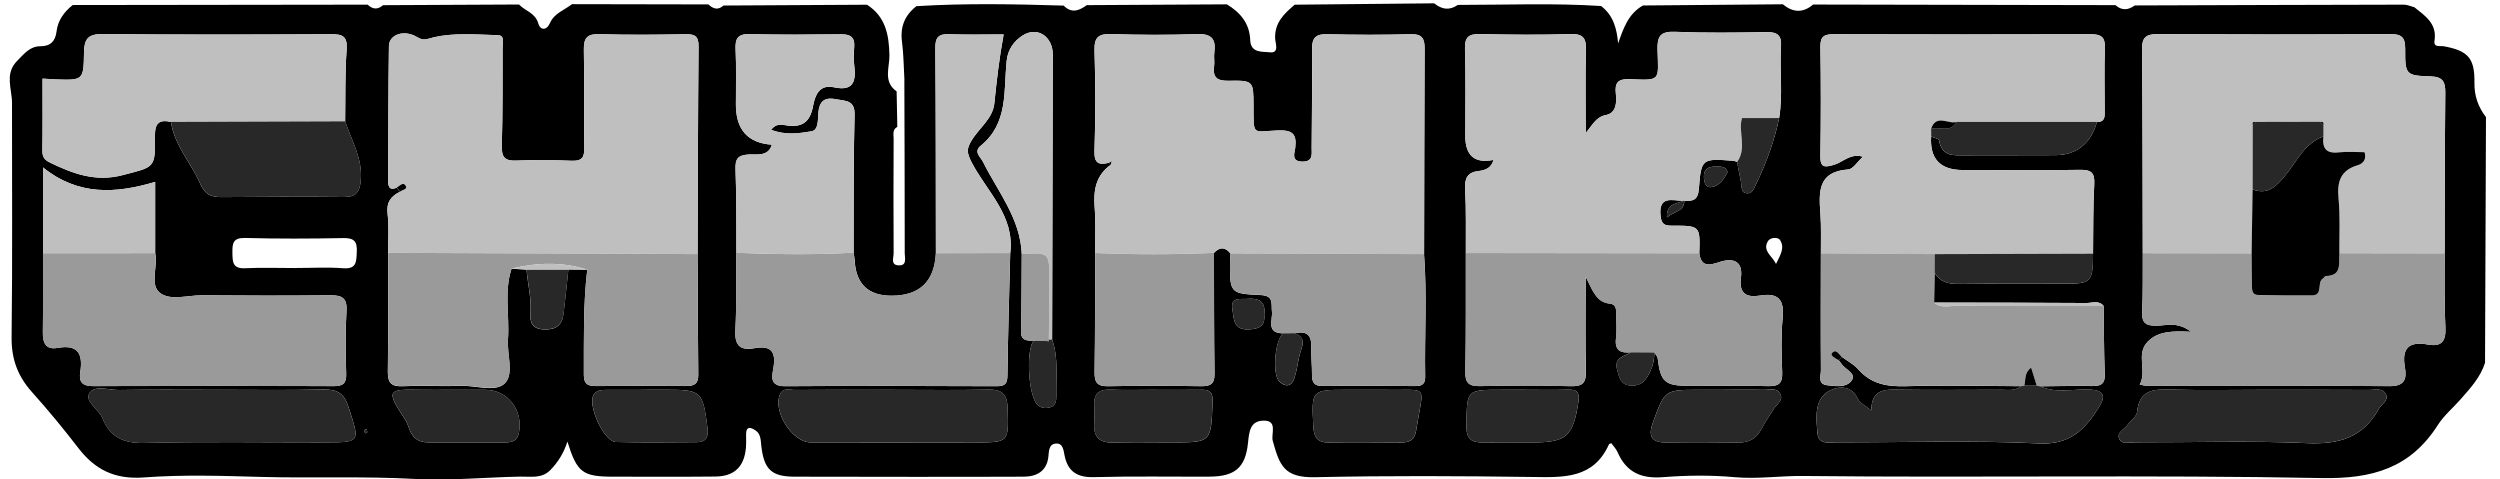 <svg width="146" height="28" viewBox="0 0 146 28" fill="none" xmlns="http://www.w3.org/2000/svg">
<g clip-path="url(#clip0_2859_5857)">
<path d="M52.818 4.663C52.774 3.923 52.774 3.178 52.677 2.446C52.56 1.569 52.836 0.893 53.519 0.36C56.385 0.185 59.252 0.239 62.118 0.327C62.576 0.802 63.022 0.623 63.467 0.3C66.194 0.285 68.921 0.269 71.648 0.254C72.438 0.729 72.979 1.372 73.012 2.336C73.039 3.123 73.746 3.003 74.144 3.054C74.734 3.129 74.482 2.528 74.469 2.254C74.427 1.326 74.995 0.795 75.613 0.274C78.327 0.247 81.044 0.221 83.758 0.194C84.195 0.552 84.651 0.628 85.135 0.287C87.924 0.287 90.715 0.172 93.504 0.351C94.212 0.893 94.426 1.662 94.497 2.541C94.806 1.655 95.096 0.8 95.949 0.32C98.672 0.296 101.394 0.274 104.117 0.25C104.703 0.736 105.293 0.771 105.885 0.265C111.771 0.276 117.659 0.289 123.544 0.3C123.916 0.634 124.294 0.59 124.674 0.318C129.909 0.3 135.143 0.281 140.379 0.272C140.587 0.272 140.794 0.371 141.002 0.426C141.634 0.93 142.33 1.379 142.176 2.371C142.109 2.8 142.498 2.661 142.713 2.701C144.127 2.961 144.529 3.386 144.507 4.822C144.494 5.6 144.726 6.246 145.181 6.842C145.164 11.625 145.144 16.406 145.126 21.188C144.854 22.044 144.258 22.682 143.685 23.334C143.247 23.832 142.721 24.269 142.37 24.82C140.761 27.343 138.538 27.976 135.565 27.918C125.48 27.724 115.391 27.907 105.304 27.797C103.969 27.781 102.645 27.989 101.302 27.867C99.914 27.741 98.499 27.757 97.109 27.867C95.838 27.967 94.972 27.576 94.463 26.4C94.379 26.207 94.218 26.048 94.094 25.876C94.024 25.916 93.975 25.927 93.962 25.953C93.058 27.962 91.314 27.883 89.502 27.856C85.269 27.797 81.037 27.774 76.805 27.869C74.999 27.909 74.729 27.193 74.329 25.745C74.217 25.337 74.641 24.55 73.786 24.565C73.003 24.581 72.95 25.211 72.882 25.874C72.731 27.328 72.104 27.83 70.627 27.836C68.382 27.845 66.134 27.803 63.889 27.865C62.912 27.892 62.361 27.54 62.172 26.605C62.105 26.283 62.083 25.863 61.65 25.905C61.241 25.944 61.261 26.364 61.223 26.689C61.124 27.54 60.51 27.836 59.789 27.838C55.333 27.858 50.878 27.843 46.424 27.838C45.065 27.838 44.619 27.43 44.46 26.04C44.422 25.708 44.435 25.35 44.133 25.144C43.878 24.972 43.569 24.837 43.571 25.374C43.571 25.631 43.584 25.891 43.562 26.146C43.467 27.248 42.893 27.819 41.783 27.83C39.794 27.852 37.807 27.836 35.818 27.838C34.023 27.838 33.699 27.598 33.137 25.788C32.925 26.459 32.591 26.983 32.149 27.443C31.641 27.971 30.989 27.821 30.379 27.834C28.33 27.874 26.253 28.082 24.239 27.971C21.236 27.803 18.241 27.936 15.246 27.852C12.965 27.788 10.671 27.712 8.401 27.883C6.711 28.009 5.55 27.434 4.569 26.157C3.707 25.036 2.805 23.942 1.862 22.89C1.033 21.964 0.662 20.963 0.677 19.694C0.735 15.133 0.695 10.571 0.701 6.009C0.701 5.183 0.251 4.31 1.009 3.547C1.404 3.149 1.749 2.698 2.359 2.701C2.962 2.703 3.236 2.387 3.301 1.845C3.382 1.178 3.745 0.696 4.246 0.294C9.988 0.287 15.728 0.278 21.47 0.272C21.759 0.546 22.058 0.579 22.367 0.303C25.015 0.289 27.663 0.276 30.31 0.263C30.666 0.643 31.259 0.742 31.435 1.368C31.55 1.781 31.924 1.792 32.116 1.35C32.372 0.765 32.96 0.594 33.405 0.243C36.061 0.247 38.715 0.254 41.372 0.258C41.646 0.519 41.933 0.612 42.249 0.323C45.045 0.307 47.839 0.292 50.635 0.276C51.713 0.972 51.916 2.024 51.943 3.216C51.959 3.925 51.554 4.769 52.363 5.337C52.376 6.027 52.389 6.716 52.403 7.406V7.41C52.102 7.567 52.188 7.852 52.188 8.093C52.179 10.33 52.173 12.567 52.188 14.803C52.188 15.046 52.005 15.457 52.447 15.495C52.995 15.541 52.836 15.068 52.836 14.786C52.836 11.413 52.825 8.04 52.814 4.668L52.818 4.663ZM33.197 15.74C33.564 15.745 33.928 15.747 34.295 15.751C34.054 17.796 34.103 19.851 34.096 21.904C34.096 22.479 34.386 22.552 34.857 22.547C36.583 22.53 38.311 22.528 40.037 22.545C40.521 22.55 40.786 22.439 40.78 21.884C40.751 19.537 40.751 17.19 40.74 14.843C40.753 10.799 40.758 6.754 40.795 2.709C40.802 2.093 40.559 1.989 40.015 2C38.36 2.031 36.7 2.051 35.044 1.996C34.311 1.971 34.081 2.192 34.096 2.917C34.136 4.829 34.087 6.743 34.121 8.655C34.132 9.238 33.946 9.415 33.371 9.391C32.306 9.346 31.234 9.329 30.169 9.38C29.488 9.411 29.285 9.203 29.305 8.513C29.362 6.601 29.345 4.688 29.351 2.776C29.351 2.504 29.495 2.069 29.079 2.057C27.833 2.022 26.549 1.907 25.358 2.175C24.957 2.265 24.765 2.416 24.365 2.172C23.607 1.71 22.723 2.007 22.712 2.696C22.674 5.306 22.677 7.919 22.668 10.531C22.668 10.851 22.703 11.15 23.159 10.969C23.229 11.044 23.3 11.121 23.368 11.196C22.834 11.457 22.553 11.811 22.632 12.478C22.721 13.234 22.661 14.008 22.663 14.772C22.663 17.084 22.681 19.394 22.648 21.705C22.637 22.393 22.882 22.587 23.545 22.558C24.681 22.508 25.822 22.572 26.96 22.536C27.828 22.51 28.96 22.932 29.497 22.371C30.023 21.818 29.601 20.695 29.665 19.825C29.765 18.45 29.426 17.053 29.873 15.696C30.165 15.714 30.456 15.732 30.75 15.749C30.812 16.58 31.046 17.393 30.973 18.24C30.925 18.812 31.066 19.221 31.787 19.243C32.465 19.265 32.828 18.994 32.907 18.346C33.016 17.482 33.1 16.613 33.192 15.749L33.197 15.74ZM60.353 19.911C59.906 20.53 60.063 23.113 60.578 23.628C60.781 23.832 61.033 23.86 61.292 23.796C61.659 23.708 61.696 23.398 61.69 23.1C61.665 22.004 61.822 20.894 61.444 19.827C61.458 14.284 61.473 8.739 61.484 3.196C61.484 2.128 60.576 1.512 59.703 2.084C59.25 2.38 58.858 2.849 58.786 3.571C58.609 5.298 58.892 7.2 57.278 8.507C56.834 8.867 57.263 9.163 57.407 9.453C58.277 11.198 59.588 12.759 59.67 14.836C59.659 16.339 59.661 17.844 59.628 19.347C59.614 19.917 59.99 19.88 60.355 19.909L60.353 19.911ZM75.624 19.46C76.27 19.319 76.599 19.533 76.577 20.236C76.562 20.784 76.626 21.336 76.621 21.887C76.617 22.329 76.745 22.55 77.247 22.543C79.046 22.521 80.845 22.53 82.646 22.547C83.064 22.552 83.24 22.419 83.232 21.986C83.19 19.606 83.347 17.223 83.165 14.843C83.174 10.836 83.179 6.831 83.196 2.824C83.198 2.241 83.037 1.978 82.379 1.998C80.761 2.044 79.139 2.042 77.519 1.998C76.84 1.978 76.615 2.208 76.621 2.871C76.639 4.783 76.61 6.697 76.599 8.608C76.597 9.004 76.703 9.45 76.047 9.439C75.379 9.428 75.607 8.922 75.64 8.646C75.739 7.83 75.487 7.585 74.632 7.618C73.098 7.678 73.213 7.981 73.204 6.151C73.195 4.736 73.202 4.692 71.75 4.718C71.052 4.732 70.815 4.511 70.904 3.845C70.937 3.594 70.879 3.328 70.915 3.074C71.023 2.276 70.749 1.958 69.891 1.991C68.236 2.053 66.579 2.044 64.923 1.991C64.176 1.967 63.895 2.146 63.917 2.95C63.975 4.897 63.982 6.851 63.915 8.798C63.889 9.567 64.178 9.649 64.779 9.503C64.81 9.541 64.844 9.579 64.877 9.616C64.015 10.224 63.849 11.079 63.924 12.072C63.993 12.969 63.951 13.875 63.957 14.779C63.948 17.095 63.957 19.413 63.922 21.73C63.913 22.337 64.079 22.57 64.722 22.556C66.525 22.519 68.331 22.528 70.135 22.554C70.678 22.563 70.937 22.437 70.928 21.829C70.895 19.475 70.901 17.124 70.895 14.77C71.231 14.412 71.551 14.419 71.858 14.808C71.85 14.954 71.834 15.099 71.834 15.245C71.819 17.108 71.816 17.153 73.622 17.234C74.411 17.27 74.23 17.747 74.281 18.194C74.338 18.691 73.916 19.456 74.935 19.471C74.453 19.851 74.281 21.889 74.723 22.293C75.056 22.598 75.417 22.59 75.58 22.121C75.733 21.677 75.786 21.199 75.894 20.74C76.005 20.271 76.363 19.754 75.624 19.467V19.46ZM107.563 20.843C107.883 21.08 108.259 21.27 108.515 21.564C109.285 22.446 110.233 22.592 111.349 22.556C113.572 22.488 115.798 22.547 118.023 22.556C117.674 22.848 117.254 22.762 116.859 22.762C114.909 22.768 112.96 22.782 111.011 22.757C110.155 22.746 109.307 22.658 109.278 23.969C108.933 23.683 108.608 23.542 108.502 23.303C108.08 22.355 107.136 22.618 106.732 22.883C105.945 23.396 106.067 24.424 106.137 25.286C106.195 25.995 106.818 25.832 107.262 25.832C111.199 25.843 115.141 25.703 119.067 25.898C120.89 25.989 121.739 25.098 122.552 23.825C123.001 23.122 122.899 22.779 121.977 22.749C121.036 22.718 120.068 22.981 119.153 22.563C120.145 22.554 121.137 22.528 122.128 22.545C122.647 22.556 122.945 22.468 122.919 21.838C122.864 20.519 122.875 19.197 122.857 17.878C122.576 17.517 122.178 17.698 121.845 17.696C118.881 17.674 115.915 17.676 112.951 17.67C112.96 17.088 112.967 16.507 112.975 15.926C113.292 16.461 113.771 16.589 114.37 16.582C116.419 16.556 118.468 16.571 120.516 16.569C122.152 16.567 122.212 16.503 122.234 14.816C122.251 13.464 122.231 12.109 122.304 10.759C122.342 10.06 122.108 9.908 121.447 9.919C119.175 9.959 116.901 9.93 114.629 9.93C113.31 9.93 112.693 9.277 112.777 7.972C112.938 8.042 113.225 8.096 113.241 8.191C113.398 9.167 114.114 9.075 114.812 9.07C116.563 9.059 118.315 9.075 120.066 9.061C121.277 9.052 122.128 8.354 122.459 7.125C122.959 7.125 122.914 6.776 122.914 6.44C122.91 5.229 122.883 4.016 122.925 2.804C122.948 2.166 122.709 1.996 122.097 1.998C117.097 2.015 112.098 2.013 107.099 1.998C106.568 1.998 106.299 2.093 106.31 2.718C106.343 4.849 106.343 6.979 106.308 9.108C106.294 9.822 106.586 9.773 107.103 9.625C107.634 9.472 108.051 8.935 108.796 9.15C108.473 9.441 108.219 9.875 107.936 9.895C106.151 10.018 106.217 11.207 106.31 12.485C106.365 13.252 106.332 14.025 106.338 14.797C106.336 17.071 106.323 19.343 106.341 21.617C106.343 21.931 106.129 22.424 106.697 22.499C107.2 22.565 107.839 22.649 108.138 22.223C108.42 21.82 107.804 21.597 107.578 21.299C107.512 21.21 107.446 21.126 107.379 21.038C107.439 20.974 107.501 20.908 107.561 20.843H107.563ZM20.157 7.085C20.179 5.693 20.144 4.296 20.243 2.908C20.299 2.126 20.022 1.993 19.326 1.998C14.877 2.022 10.428 2.031 5.981 1.991C5.133 1.982 4.916 2.287 4.905 3.067C4.883 4.692 4.85 4.694 3.245 4.637C3.011 4.628 2.777 4.61 2.483 4.592C2.483 6.025 2.494 7.419 2.474 8.812C2.47 9.161 2.604 9.344 2.901 9.488C4.255 10.144 5.577 10.648 7.175 10.226C9.009 9.742 9.076 9.848 9.049 7.958C9.038 7.2 9.281 6.966 9.984 7.121C10.187 8.513 11.18 9.532 11.71 10.77C11.947 11.318 12.322 11.517 12.91 11.51C15.295 11.488 17.68 11.486 20.062 11.506C20.758 11.512 21.001 11.254 21.068 10.551C21.189 9.262 20.533 8.219 20.155 7.085H20.157ZM9.062 14.781V10.622C6.757 11.311 4.569 11.437 2.512 9.78V14.786C2.512 16.328 2.523 17.871 2.503 19.413C2.494 20.041 2.679 20.441 3.38 20.315C4.585 20.099 4.848 20.704 4.688 21.73C4.593 22.331 4.826 22.554 5.466 22.55C10.136 22.525 14.804 22.525 19.474 22.55C20.051 22.552 20.237 22.388 20.219 21.809C20.181 20.598 20.162 19.383 20.237 18.174C20.285 17.4 19.978 17.239 19.293 17.245C16.793 17.27 14.294 17.267 11.792 17.245C10.954 17.239 9.929 17.584 9.325 17.091C8.735 16.609 9.235 15.561 9.065 14.779L9.062 14.781ZM42.999 14.766C42.988 16.271 43.027 17.778 42.946 19.281C42.897 20.18 43.224 20.485 44.066 20.335C44.968 20.172 45.326 20.479 45.178 21.436C45.107 21.891 44.871 22.563 45.852 22.556C49.969 22.525 54.085 22.541 58.202 22.556C58.664 22.556 58.83 22.437 58.836 21.94C58.865 19.555 58.94 17.17 59 14.786C59.276 12.595 57.621 11.176 56.743 9.479C56.445 8.902 56.467 8.688 56.712 8.257C57.146 7.499 57.977 6.953 58.072 6.033C58.209 4.705 58.359 3.381 58.615 2.011C57.502 2.011 56.474 2.04 55.45 2C54.84 1.976 54.62 2.157 54.624 2.798C54.657 6.796 54.65 10.794 54.657 14.792C54.573 16.442 53.713 17.269 52.078 17.272C50.703 17.275 49.982 16.582 49.914 15.192C49.907 15.049 49.874 14.905 49.852 14.759C49.863 12.074 49.837 9.388 49.91 6.705C49.932 5.835 49.375 5.907 48.869 5.804C48.29 5.684 47.888 5.793 47.803 6.509C47.755 6.918 47.832 7.596 47.399 7.669C46.67 7.793 45.87 7.91 45.034 7.581C45.333 7.198 45.651 7.276 45.903 7.32C46.827 7.474 47.313 7.141 47.485 6.195C47.596 5.587 47.843 4.913 48.701 5.099C49.824 5.342 50.003 4.774 49.894 3.857C49.85 3.494 49.857 3.121 49.888 2.754C49.936 2.159 49.656 1.998 49.103 2.004C47.335 2.024 45.567 2.04 43.801 1.993C43.087 1.976 42.928 2.245 42.961 2.9C43.012 3.965 42.981 5.032 42.979 6.1C42.976 7.573 43.676 8.357 45.078 8.451C44.88 9.152 44.205 9.004 43.792 9.022C43.103 9.052 42.93 9.245 42.957 9.917C43.019 11.532 42.996 13.152 43.008 14.77L42.999 14.766ZM96.614 20.585C96.683 20.702 96.797 20.812 96.811 20.934C96.976 22.302 97.228 22.532 98.638 22.536C100.179 22.541 101.719 22.51 103.258 22.55C103.872 22.565 104.104 22.393 104.082 21.759C104.044 20.698 104.007 19.628 104.108 18.574C104.21 17.508 103.865 17.084 102.793 17.261C101.996 17.391 101.547 17.159 101.673 16.215C101.797 15.283 101.257 15.035 100.451 15.294C99.876 15.479 99.363 15.645 99.24 14.797C99.293 13.192 99.293 13.174 97.659 13.179C97.224 13.179 97.032 13.11 96.979 12.615C96.848 11.413 97.644 11.707 98.296 11.731C97.931 11.921 97.323 11.842 97.348 12.697C97.783 12.332 98.349 12.361 98.367 11.727C98.873 11.747 99.167 11.698 99.218 11.004C99.348 9.245 99.412 9.249 101.244 9.391C101.313 9.395 101.379 9.437 101.448 9.461C101.523 9.853 101.593 10.244 101.675 10.633C101.73 10.896 101.642 11.285 102.062 11.289C102.349 11.294 102.438 10.995 102.55 10.765C103.149 9.525 103.622 8.244 103.903 6.893C104.131 5.507 103.927 4.111 104.013 2.723C104.058 2.018 103.766 1.861 103.116 1.874C101.35 1.909 99.582 1.927 97.819 1.856C96.952 1.821 96.775 2.133 96.8 2.93C96.859 4.736 96.992 4.696 95.204 4.623C94.508 4.595 94.291 4.798 94.366 5.474C94.424 5.98 94.391 6.601 93.789 6.716C93.21 6.827 93.016 7.28 92.607 7.771C92.607 6.04 92.581 4.497 92.62 2.957C92.638 2.285 92.512 1.962 91.73 1.989C89.966 2.046 88.198 2.029 86.432 1.989C85.764 1.976 85.532 2.17 85.555 2.864C85.605 4.555 85.574 6.246 85.574 7.939C85.574 9.092 86.123 9.559 87.221 9.338C87.099 9.797 86.761 9.941 86.344 9.987C85.72 10.058 85.53 10.39 85.563 11.026C85.632 12.273 85.599 13.524 85.605 14.774C85.601 17.084 85.621 19.394 85.577 21.701C85.563 22.402 85.813 22.561 86.463 22.547C88.222 22.51 89.986 22.506 91.745 22.552C92.426 22.57 92.633 22.357 92.618 21.686C92.578 19.944 92.605 18.202 92.605 16.154C93.029 17.009 93.241 17.659 94.03 17.734C94.36 17.765 94.393 18.039 94.391 18.315C94.384 18.793 94.437 19.274 94.377 19.743C94.284 20.477 94.649 20.638 95.266 20.572C94.857 20.808 94.234 20.87 94.444 21.604C94.563 22.019 94.62 22.459 95.202 22.512C95.882 22.574 96.161 22.154 96.402 21.63C96.556 21.292 96.61 20.943 96.618 20.578L96.614 20.585ZM125.138 14.786C125.131 15.924 125.153 17.062 125.102 18.198C125.074 18.821 125.27 19.022 125.902 19.022C126.495 19.022 127.153 18.755 127.96 19.376C126.871 19.323 126.026 19.332 125.416 19.966C124.724 20.687 125.399 21.663 124.959 22.459C125.131 22.492 125.239 22.528 125.346 22.528C130.086 22.532 134.825 22.512 139.565 22.55C140.456 22.556 140.562 22.097 140.447 21.453C140.246 20.326 140.69 19.92 141.784 20.119C142.62 20.271 142.854 19.904 142.812 19.091C142.739 17.663 142.777 16.229 142.768 14.797C142.777 11.671 142.775 8.546 142.805 5.419C142.812 4.794 142.675 4.486 141.966 4.462C140.494 4.413 140.456 4.376 140.463 2.851C140.465 2.166 140.248 1.987 139.579 1.991C135.05 2.018 130.524 2.015 125.995 1.993C125.332 1.991 125.087 2.181 125.094 2.869C125.129 6.84 125.127 10.812 125.136 14.783L125.138 14.786ZM12.574 22.764C10.702 22.764 8.83 22.744 6.958 22.775C6.357 22.786 5.515 22.461 5.217 22.976C4.938 23.456 5.774 23.896 5.99 24.437C6.423 25.507 7.201 25.898 8.408 25.867C11.893 25.783 15.383 25.838 18.871 25.836C21.083 25.836 21.026 25.852 20.354 23.772C20.082 22.928 19.662 22.729 18.853 22.746C16.762 22.795 14.669 22.762 12.576 22.762L12.574 22.764ZM132.281 22.764C130.442 22.764 128.601 22.804 126.762 22.749C125.748 22.718 124.934 22.779 124.806 24.057C124.778 24.333 124.426 24.574 124.229 24.839C124.044 25.091 123.597 25.259 123.765 25.628C123.927 25.984 124.358 25.832 124.669 25.832C128.018 25.841 131.373 25.726 134.712 25.88C136.588 25.966 138.003 25.56 138.929 23.867C139.079 23.591 139.508 23.401 139.344 23.038C139.157 22.623 138.699 22.775 138.352 22.773C136.328 22.76 134.305 22.766 132.281 22.764ZM52.146 22.764C50.237 22.764 48.33 22.757 46.42 22.773C46.119 22.775 45.733 22.616 45.551 23.032C45.118 24.026 46.267 25.834 47.344 25.836C50.537 25.843 53.729 25.838 56.922 25.838C58.949 25.838 58.898 25.838 58.845 23.849C58.821 22.945 58.465 22.733 57.65 22.753C55.815 22.795 53.981 22.766 52.144 22.766L52.146 22.764ZM67.403 22.764C66.556 22.764 65.71 22.791 64.866 22.755C64.145 22.724 63.851 23.029 63.904 23.732C63.928 24.061 63.926 24.395 63.904 24.724C63.853 25.518 64.203 25.867 65.009 25.845C66.15 25.814 67.29 25.838 68.43 25.838C70.749 25.838 70.725 25.838 70.817 23.48C70.84 22.919 70.674 22.753 70.163 22.762C69.244 22.775 68.324 22.766 67.405 22.766L67.403 22.764ZM26.268 22.764C25.718 22.764 25.168 22.773 24.617 22.764C22.674 22.727 22.482 22.742 23.645 24.479C23.764 24.66 23.839 24.875 23.914 25.08C24.102 25.591 24.462 25.836 25.004 25.836C26.509 25.834 28.014 25.836 29.519 25.836C29.919 25.836 30.213 25.741 30.306 25.264C30.562 23.964 29.652 22.771 28.359 22.766C27.66 22.764 26.964 22.766 26.266 22.766L26.268 22.764ZM100.674 22.764C100.197 22.764 99.721 22.764 99.244 22.764C97.217 22.764 97.226 22.766 96.528 24.674C96.236 25.469 96.439 25.858 97.335 25.843C98.727 25.821 100.121 25.825 101.514 25.843C102.13 25.852 102.561 25.628 102.851 25.078C103.072 24.658 103.35 24.269 103.6 23.865C103.766 23.597 104.155 23.381 103.976 23.018C103.775 22.607 103.326 22.777 102.981 22.766C102.212 22.744 101.441 22.76 100.672 22.762L100.674 22.764ZM89.046 22.762C88.607 22.762 88.165 22.762 87.725 22.762C85.614 22.762 85.678 22.762 85.638 24.824C85.623 25.67 85.939 25.849 86.644 25.841C87.599 25.827 88.554 25.838 89.511 25.838C91.48 25.838 91.871 25.476 92.176 23.489C92.258 22.961 92.143 22.738 91.582 22.755C90.737 22.782 89.891 22.762 89.046 22.762ZM37.794 22.762V22.766C37.023 22.766 36.251 22.762 35.48 22.768C35.188 22.771 34.879 22.76 34.68 23.036C34.275 23.604 35.257 25.792 35.968 25.812C37.546 25.856 39.127 25.832 40.705 25.823C41.237 25.821 41.385 25.507 41.321 25.014C41.029 22.788 40.996 22.755 38.673 22.76C38.38 22.76 38.086 22.76 37.792 22.76L37.794 22.762ZM79.835 22.764C79.468 22.764 79.099 22.764 78.732 22.764C76.566 22.764 76.586 22.764 76.699 24.919C76.732 25.564 76.957 25.852 77.618 25.843C79.015 25.823 80.412 25.834 81.808 25.843C82.31 25.845 82.617 25.708 82.706 25.127C83.139 22.346 83.528 22.815 80.827 22.766C80.496 22.76 80.166 22.766 79.835 22.766V22.764ZM17.279 15.654C17.279 15.654 17.279 15.652 17.279 15.65C18.199 15.65 19.123 15.597 20.036 15.665C20.831 15.727 20.807 15.285 20.836 14.726C20.869 14.118 20.699 13.89 20.053 13.904C18.142 13.941 16.227 13.948 14.318 13.897C13.606 13.877 13.564 14.213 13.573 14.757C13.582 15.278 13.571 15.698 14.303 15.665C15.293 15.619 16.287 15.654 17.279 15.654ZM73.832 18.353C73.929 17.59 73.49 17.396 72.84 17.453C72.44 17.488 71.843 17.323 71.971 18.059C72.064 18.594 72.004 19.276 72.91 19.239C73.531 19.215 73.905 19.051 73.832 18.353ZM100.891 10.036C100.769 9.674 100.455 9.738 100.188 9.731C99.768 9.722 99.483 9.877 99.507 10.354C99.522 10.662 99.613 10.997 99.982 10.92C100.422 10.829 100.687 10.463 100.891 10.036ZM103.72 15.413C103.941 14.94 104.272 14.472 103.938 13.996C103.843 13.86 103.397 13.837 103.247 14.087C102.904 14.649 103.512 14.958 103.72 15.415V15.413ZM21.45 25.244C21.439 25.182 21.428 25.118 21.417 25.056C21.373 25.078 21.3 25.096 21.293 25.125C21.282 25.184 21.306 25.25 21.317 25.312C21.362 25.29 21.404 25.268 21.45 25.244Z" fill="black"/>
<path d="M63.959 14.776C63.953 13.875 63.992 12.969 63.926 12.069C63.851 11.077 64.019 10.221 64.879 9.614C64.888 9.549 64.899 9.485 64.91 9.421C64.868 9.448 64.826 9.474 64.784 9.501C64.183 9.649 63.893 9.565 63.92 8.796C63.986 6.849 63.979 4.897 63.922 2.948C63.898 2.143 64.18 1.964 64.927 1.989C66.583 2.042 68.243 2.051 69.896 1.989C70.753 1.956 71.029 2.274 70.919 3.072C70.884 3.324 70.941 3.589 70.908 3.843C70.817 4.508 71.056 4.729 71.754 4.716C73.207 4.687 73.2 4.731 73.209 6.148C73.22 7.976 73.103 7.675 74.636 7.616C75.492 7.582 75.744 7.828 75.644 8.643C75.611 8.92 75.383 9.428 76.051 9.437C76.705 9.446 76.601 9.001 76.603 8.606C76.615 6.694 76.645 4.78 76.626 2.868C76.619 2.203 76.844 1.975 77.523 1.995C79.141 2.039 80.763 2.042 82.383 1.995C83.041 1.975 83.203 2.238 83.201 2.822C83.181 6.829 83.178 10.834 83.17 14.841C79.401 14.827 75.635 14.816 71.867 14.803C71.56 14.414 71.237 14.409 70.903 14.765C68.592 14.871 66.278 14.871 63.966 14.774L63.959 14.776Z" fill="#BFBFBF"/>
<path d="M22.668 14.765C22.663 14 22.725 13.226 22.637 12.471C22.559 11.803 22.838 11.45 23.373 11.189C23.49 11.069 23.861 11.072 23.665 10.811C23.523 10.621 23.324 10.875 23.161 10.963C22.705 11.145 22.67 10.848 22.67 10.526C22.679 7.913 22.677 5.303 22.714 2.691C22.723 2.001 23.607 1.707 24.367 2.167C24.767 2.41 24.957 2.26 25.36 2.169C26.551 1.902 27.835 2.017 29.081 2.052C29.497 2.063 29.353 2.499 29.353 2.77C29.349 4.682 29.364 6.596 29.307 8.508C29.287 9.195 29.493 9.405 30.171 9.374C31.236 9.326 32.306 9.341 33.373 9.385C33.946 9.41 34.132 9.233 34.123 8.649C34.09 6.738 34.138 4.824 34.098 2.912C34.083 2.185 34.313 1.964 35.047 1.99C36.702 2.046 38.36 2.026 40.017 1.995C40.561 1.984 40.804 2.088 40.797 2.704C40.76 6.749 40.758 10.793 40.742 14.838C40.044 14.835 39.345 14.833 38.649 14.829C33.323 14.807 27.996 14.785 22.67 14.765H22.668Z" fill="#BFBFBF"/>
<path d="M85.603 14.778C85.594 13.53 85.629 12.276 85.561 11.03C85.525 10.393 85.718 10.062 86.341 9.991C86.759 9.945 87.097 9.801 87.218 9.341C86.118 9.562 85.569 9.096 85.572 7.942C85.572 6.252 85.603 4.559 85.552 2.868C85.532 2.174 85.764 1.977 86.429 1.993C88.195 2.03 89.963 2.048 91.727 1.993C92.512 1.968 92.635 2.289 92.618 2.961C92.578 4.501 92.604 6.046 92.604 7.774C93.013 7.282 93.208 6.831 93.787 6.72C94.388 6.605 94.419 5.984 94.364 5.478C94.288 4.802 94.505 4.598 95.201 4.627C96.989 4.7 96.855 4.74 96.797 2.934C96.77 2.134 96.95 1.825 97.816 1.86C99.58 1.931 101.348 1.911 103.114 1.878C103.763 1.865 104.055 2.021 104.011 2.726C103.925 4.114 104.128 5.511 103.9 6.897C103.186 6.897 102.47 6.897 101.734 6.897C101.485 7.682 102.046 8.641 101.445 9.465C101.376 9.441 101.31 9.399 101.242 9.394C99.409 9.253 99.345 9.249 99.215 11.008C99.164 11.702 98.87 11.75 98.364 11.73L98.293 11.735C97.644 11.708 96.848 11.415 96.976 12.619C97.029 13.114 97.224 13.183 97.657 13.183C99.288 13.18 99.288 13.196 99.237 14.8C94.693 14.794 90.147 14.789 85.603 14.783V14.778Z" fill="#BFBFBF"/>
<path d="M125.137 14.784C125.126 10.813 125.128 6.841 125.095 2.87C125.089 2.182 125.334 1.99 125.997 1.994C130.526 2.017 135.052 2.019 139.58 1.992C140.25 1.988 140.467 2.167 140.465 2.852C140.458 4.377 140.495 4.415 141.967 4.463C142.677 4.487 142.814 4.795 142.807 5.42C142.776 8.545 142.779 11.67 142.77 14.798C140.721 14.796 138.672 14.793 136.623 14.789C136.614 13.724 136.676 12.652 136.575 11.595C136.48 10.61 136.683 9.938 137.717 9.639C137.936 9.577 138.243 9.359 138.089 8.888C137.598 8.888 137.085 8.841 136.586 8.899C135.832 8.985 135.613 8.636 135.693 7.966C135.693 7.743 135.693 7.518 135.693 7.294C135.719 7.137 135.635 7.1 135.501 7.115C134.243 7.115 132.983 7.12 131.726 7.122C131.598 7.102 131.525 7.142 131.562 7.288C131.562 8.545 131.558 9.803 131.556 11.06C131.536 12.305 131.518 13.551 131.498 14.796C129.379 14.793 127.259 14.789 125.142 14.787L125.137 14.784Z" fill="#BFBFBF"/>
<path d="M112.779 7.972C112.695 9.277 113.312 9.93 114.631 9.93C116.903 9.93 119.177 9.956 121.449 9.919C122.11 9.908 122.344 10.06 122.307 10.759C122.231 12.109 122.254 13.464 122.236 14.816C119.151 14.825 116.067 14.834 112.982 14.843C110.768 14.828 108.553 14.812 106.341 14.799C106.334 14.027 106.369 13.254 106.312 12.487C106.219 11.21 106.153 10.021 107.939 9.897C108.222 9.877 108.473 9.446 108.798 9.152C108.054 8.938 107.636 9.477 107.105 9.627C106.588 9.775 106.297 9.824 106.31 9.11C106.345 6.982 106.345 4.849 106.312 2.721C106.303 2.097 106.573 2 107.101 2C112.1 2.013 117.1 2.018 122.099 2C122.711 1.998 122.95 2.168 122.928 2.807C122.886 4.018 122.912 5.231 122.917 6.442C122.917 6.778 122.961 7.13 122.461 7.128H114.273C113.78 7.278 113.084 6.646 112.779 7.516C112.779 7.669 112.779 7.821 112.779 7.974V7.972Z" fill="#BFBFBF"/>
<path d="M85.603 14.778C90.147 14.785 94.693 14.789 99.237 14.796C99.361 15.645 99.871 15.479 100.448 15.293C101.255 15.035 101.794 15.282 101.671 16.215C101.545 17.159 101.995 17.391 102.791 17.26C103.863 17.084 104.208 17.508 104.106 18.573C104.004 19.625 104.042 20.697 104.08 21.758C104.102 22.392 103.867 22.565 103.255 22.549C101.717 22.509 100.177 22.538 98.636 22.536C97.226 22.534 96.974 22.302 96.808 20.933C96.793 20.81 96.68 20.699 96.612 20.584C96.161 20.582 95.71 20.58 95.259 20.576C94.642 20.642 94.278 20.478 94.371 19.747C94.43 19.278 94.379 18.794 94.384 18.319C94.386 18.045 94.353 17.771 94.023 17.738C93.234 17.663 93.022 17.015 92.598 16.157C92.598 18.206 92.572 19.948 92.611 21.689C92.627 22.361 92.419 22.573 91.738 22.556C89.979 22.509 88.215 22.514 86.456 22.551C85.806 22.565 85.557 22.405 85.57 21.705C85.614 19.398 85.594 17.088 85.599 14.778H85.603Z" fill="#9A9A9A"/>
<path d="M136.621 14.79C138.67 14.793 140.719 14.795 142.768 14.799C142.776 16.231 142.741 17.663 142.812 19.093C142.854 19.907 142.62 20.274 141.784 20.121C140.69 19.922 140.246 20.329 140.447 21.456C140.562 22.099 140.454 22.559 139.565 22.552C134.824 22.515 130.086 22.535 125.345 22.53C125.239 22.53 125.131 22.493 124.958 22.462C125.398 21.666 124.724 20.691 125.416 19.969C126.026 19.334 126.87 19.326 127.96 19.378C127.153 18.755 126.495 19.023 125.902 19.025C125.27 19.025 125.076 18.824 125.102 18.201C125.153 17.064 125.129 15.926 125.138 14.788C127.257 14.79 129.377 14.795 131.494 14.797C131.5 15.416 131.503 16.035 131.514 16.653C131.518 16.905 131.505 17.219 131.856 17.228C132.913 17.257 133.969 17.266 135.023 17.255C135.697 17.248 135.282 16.492 135.66 16.267C135.722 16.231 135.766 16.125 135.819 16.123C136.805 16.108 136.562 15.358 136.621 14.793V14.79Z" fill="#9A9A9A"/>
<path d="M22.667 14.766C27.994 14.788 33.32 14.81 38.646 14.83C39.345 14.832 40.043 14.835 40.739 14.839C40.75 17.186 40.75 19.533 40.779 21.881C40.786 22.438 40.518 22.546 40.036 22.541C38.31 22.526 36.582 22.528 34.856 22.544C34.385 22.548 34.093 22.475 34.096 21.9C34.102 19.847 34.054 17.794 34.295 15.747C32.827 15.279 31.355 15.33 29.877 15.685C29.43 17.043 29.77 18.439 29.669 19.814C29.605 20.683 30.029 21.808 29.501 22.36C28.964 22.922 27.832 22.499 26.964 22.526C25.826 22.561 24.685 22.499 23.549 22.548C22.884 22.577 22.641 22.382 22.652 21.695C22.685 19.385 22.667 17.073 22.667 14.762V14.766Z" fill="#9A9A9A"/>
<path d="M58.995 14.781C58.936 17.165 58.863 19.55 58.832 21.935C58.825 22.434 58.66 22.554 58.198 22.552C54.08 22.538 49.963 22.523 45.847 22.552C44.866 22.558 45.105 21.886 45.173 21.431C45.322 20.472 44.964 20.167 44.062 20.33C43.22 20.483 42.893 20.178 42.941 19.276C43.023 17.775 42.983 16.266 42.994 14.761C45.277 14.851 47.56 14.889 49.843 14.752C49.865 14.896 49.899 15.039 49.905 15.185C49.973 16.575 50.694 17.268 52.069 17.265C53.705 17.26 54.564 16.434 54.648 14.785C56.096 14.783 57.544 14.781 58.991 14.778L58.995 14.781Z" fill="#9A9A9A"/>
<path d="M9.062 14.781C9.232 15.564 8.733 16.611 9.323 17.093C9.926 17.584 10.95 17.241 11.789 17.248C14.289 17.268 16.789 17.272 19.29 17.248C19.978 17.241 20.283 17.402 20.234 18.176C20.159 19.383 20.181 20.601 20.216 21.812C20.234 22.391 20.049 22.554 19.472 22.552C14.802 22.53 10.134 22.53 5.464 22.552C4.823 22.556 4.591 22.333 4.686 21.732C4.847 20.707 4.582 20.101 3.378 20.318C2.679 20.444 2.494 20.044 2.5 19.416C2.52 17.873 2.509 16.331 2.509 14.788C4.693 14.788 6.876 14.784 9.06 14.784L9.062 14.781Z" fill="#9A9A9A"/>
<path d="M9.986 7.118C9.283 6.963 9.04 7.198 9.051 7.956C9.08 9.845 9.011 9.739 7.177 10.223C5.579 10.645 4.255 10.139 2.902 9.485C2.606 9.341 2.471 9.158 2.476 8.809C2.496 7.416 2.485 6.022 2.485 4.59C2.778 4.607 3.011 4.625 3.247 4.634C4.852 4.691 4.885 4.689 4.907 3.065C4.918 2.287 5.134 1.982 5.983 1.988C10.432 2.03 14.881 2.022 19.328 1.995C20.024 1.991 20.3 2.123 20.245 2.906C20.146 4.294 20.179 5.69 20.159 7.083C16.768 7.094 13.378 7.105 9.988 7.116L9.986 7.118Z" fill="#BFBFBF"/>
<path d="M106.341 14.796C108.555 14.811 110.77 14.827 112.982 14.84C112.982 15.2 112.978 15.563 112.975 15.923C112.967 16.504 112.96 17.085 112.951 17.667C113.327 18.003 113.782 17.863 114.206 17.863C117.091 17.874 119.973 17.872 122.857 17.872C122.875 19.194 122.864 20.515 122.919 21.833C122.945 22.463 122.647 22.551 122.128 22.54C121.135 22.52 120.143 22.549 119.153 22.558C119.084 22.542 119.013 22.531 118.943 22.522C118.837 22.18 118.731 21.837 118.616 21.468C118.194 21.784 118.315 22.189 118.213 22.518C118.147 22.518 118.083 22.529 118.021 22.549C115.796 22.542 113.57 22.48 111.347 22.549C110.23 22.584 109.28 22.436 108.513 21.556C108.257 21.262 107.881 21.072 107.561 20.836C107.386 20.688 107.227 20.321 106.977 20.622C106.869 20.752 107.192 20.931 107.379 21.03C107.446 21.117 107.514 21.203 107.578 21.291C107.804 21.59 108.418 21.813 108.137 22.215C107.839 22.639 107.2 22.558 106.696 22.491C106.128 22.416 106.345 21.923 106.341 21.61C106.323 19.335 106.336 17.063 106.338 14.789L106.341 14.796Z" fill="#9A9A9A"/>
<path d="M49.85 14.756C47.567 14.893 45.284 14.855 43.001 14.765C42.99 13.147 43.014 11.527 42.95 9.911C42.923 9.24 43.098 9.047 43.785 9.016C44.201 8.999 44.873 9.144 45.072 8.446C43.667 8.352 42.968 7.568 42.972 6.095C42.974 5.027 43.005 3.96 42.954 2.894C42.923 2.24 43.082 1.97 43.794 1.988C45.56 2.035 47.328 2.019 49.096 1.999C49.649 1.993 49.929 2.154 49.881 2.748C49.85 3.113 49.843 3.489 49.887 3.851C49.998 4.768 49.817 5.336 48.694 5.093C47.839 4.908 47.589 5.582 47.478 6.19C47.306 7.135 46.82 7.471 45.896 7.314C45.644 7.273 45.324 7.195 45.027 7.575C45.863 7.905 46.663 7.787 47.392 7.664C47.825 7.591 47.748 6.912 47.797 6.503C47.881 5.787 48.281 5.679 48.862 5.798C49.368 5.902 49.927 5.832 49.903 6.7C49.832 9.383 49.859 12.069 49.845 14.754L49.85 14.756Z" fill="#BFBFBF"/>
<path d="M71.861 14.802C75.629 14.816 79.395 14.827 83.163 14.84C83.344 17.22 83.188 19.603 83.23 21.983C83.236 22.418 83.061 22.549 82.644 22.544C80.845 22.527 79.043 22.52 77.245 22.54C76.743 22.547 76.617 22.326 76.619 21.884C76.623 21.333 76.559 20.783 76.575 20.233C76.595 19.53 76.268 19.313 75.622 19.457C75.392 19.457 75.165 19.459 74.935 19.461C73.918 19.448 74.338 18.683 74.281 18.184C74.23 17.737 74.411 17.26 73.622 17.225C71.816 17.143 71.819 17.099 71.834 15.236C71.834 15.09 71.85 14.944 71.858 14.798L71.861 14.802Z" fill="#9A9A9A"/>
<path d="M63.959 14.777C66.271 14.872 68.585 14.875 70.897 14.769C70.903 17.122 70.897 19.476 70.93 21.828C70.939 22.436 70.68 22.559 70.136 22.553C68.333 22.526 66.527 22.517 64.724 22.555C64.081 22.568 63.913 22.336 63.924 21.728C63.959 19.412 63.953 17.094 63.959 14.777Z" fill="#9A9A9A"/>
<path d="M118.945 22.525C119.016 22.534 119.084 22.545 119.155 22.56C120.07 22.98 121.038 22.715 121.979 22.746C122.899 22.777 123.001 23.119 122.554 23.822C121.741 25.095 120.892 25.986 119.069 25.895C115.144 25.701 111.201 25.84 107.265 25.829C106.82 25.829 106.197 25.992 106.14 25.283C106.069 24.421 105.945 23.393 106.734 22.881C107.141 22.615 108.084 22.352 108.504 23.3C108.61 23.539 108.935 23.681 109.28 23.966C109.309 22.655 110.158 22.744 111.013 22.755C112.962 22.779 114.912 22.766 116.861 22.759C117.259 22.759 117.676 22.843 118.026 22.553C118.087 22.534 118.152 22.523 118.218 22.523C118.461 22.523 118.704 22.525 118.947 22.527L118.945 22.525Z" fill="#282828"/>
<path d="M12.574 22.765C14.667 22.765 16.76 22.798 18.851 22.75C19.66 22.732 20.08 22.931 20.352 23.775C21.023 25.855 21.081 25.839 18.869 25.839C15.381 25.839 11.891 25.786 8.406 25.87C7.199 25.899 6.419 25.508 5.988 24.44C5.769 23.899 4.936 23.459 5.215 22.979C5.515 22.462 6.357 22.787 6.956 22.778C8.828 22.747 10.7 22.767 12.572 22.767L12.574 22.765Z" fill="#282828"/>
<path d="M9.986 7.118C13.377 7.107 16.767 7.096 20.157 7.085C20.535 8.219 21.192 9.26 21.07 10.55C21.004 11.255 20.761 11.512 20.064 11.505C17.68 11.483 15.295 11.488 12.912 11.51C12.325 11.514 11.947 11.317 11.712 10.769C11.182 9.534 10.19 8.513 9.986 7.12V7.118Z" fill="#282828"/>
<path d="M132.281 22.763C134.305 22.763 136.327 22.759 138.352 22.77C138.699 22.772 139.159 22.62 139.344 23.035C139.508 23.398 139.079 23.588 138.929 23.864C138.003 25.559 136.588 25.963 134.712 25.877C131.37 25.725 128.017 25.84 124.669 25.829C124.357 25.829 123.926 25.981 123.765 25.625C123.597 25.254 124.044 25.086 124.229 24.836C124.424 24.573 124.777 24.33 124.806 24.054C124.934 22.777 125.748 22.715 126.762 22.746C128.601 22.801 130.442 22.761 132.281 22.763Z" fill="#282828"/>
<path d="M58.996 14.78C57.548 14.782 56.1 14.784 54.653 14.787C54.646 10.788 54.653 6.79 54.62 2.792C54.615 2.151 54.834 1.97 55.446 1.994C56.472 2.036 57.497 2.005 58.611 2.005C58.355 3.376 58.205 4.702 58.068 6.028C57.972 6.947 57.141 7.493 56.708 8.251C56.463 8.682 56.441 8.894 56.739 9.473C57.617 11.171 59.272 12.59 58.996 14.78Z" fill="#BFBFBF"/>
<path d="M52.146 22.763C53.98 22.763 55.817 22.791 57.651 22.75C58.467 22.732 58.823 22.944 58.847 23.846C58.9 25.837 58.951 25.835 56.924 25.835C53.731 25.835 50.539 25.839 47.346 25.833C46.267 25.83 45.12 24.023 45.553 23.028C45.734 22.612 46.123 22.772 46.422 22.769C48.329 22.754 50.239 22.761 52.148 22.763H52.146Z" fill="#282828"/>
<path d="M59.67 14.839C59.588 12.761 58.277 11.201 57.407 9.455C57.263 9.165 56.834 8.869 57.278 8.509C58.892 7.203 58.609 5.3 58.786 3.574C58.858 2.851 59.25 2.382 59.703 2.086C60.578 1.514 61.486 2.133 61.484 3.198C61.473 8.741 61.458 14.286 61.444 19.829C61.38 19.845 61.316 19.845 61.252 19.829C61.261 18.671 61.279 17.513 61.279 16.355C61.279 14.737 61.274 14.737 59.667 14.839H59.67Z" fill="#BFBFBF"/>
<path d="M9.063 14.781C6.879 14.781 4.695 14.785 2.512 14.785C2.512 13.212 2.512 11.64 2.512 9.779C4.569 11.437 6.755 11.311 9.063 10.621V14.781Z" fill="#BFBFBF"/>
<path d="M67.402 22.764C68.322 22.764 69.241 22.773 70.161 22.76C70.671 22.753 70.837 22.917 70.815 23.478C70.722 25.836 70.746 25.836 68.428 25.836C67.287 25.836 66.147 25.812 65.007 25.843C64.2 25.865 63.851 25.518 63.902 24.722C63.922 24.393 63.926 24.059 63.902 23.73C63.851 23.027 64.142 22.722 64.863 22.753C65.707 22.788 66.554 22.762 67.4 22.762L67.402 22.764Z" fill="#282828"/>
<path d="M26.268 22.765C26.967 22.765 27.663 22.762 28.361 22.765C29.652 22.769 30.565 23.962 30.309 25.262C30.213 25.739 29.92 25.834 29.522 25.834C28.017 25.834 26.512 25.834 25.006 25.834C24.465 25.834 24.105 25.589 23.917 25.079C23.842 24.873 23.767 24.659 23.647 24.477C22.485 22.738 22.677 22.725 24.62 22.762C25.17 22.773 25.72 22.762 26.271 22.762L26.268 22.765Z" fill="#282828"/>
<path d="M100.674 22.761C101.443 22.761 102.215 22.746 102.984 22.768C103.328 22.777 103.777 22.609 103.978 23.02C104.155 23.382 103.768 23.599 103.602 23.866C103.351 24.271 103.074 24.66 102.853 25.08C102.561 25.632 102.133 25.853 101.516 25.844C100.124 25.824 98.729 25.822 97.337 25.844C96.442 25.858 96.241 25.469 96.53 24.675C97.228 22.768 97.22 22.766 99.246 22.766C99.724 22.766 100.199 22.766 100.676 22.766L100.674 22.761Z" fill="#282828"/>
<path d="M89.046 22.762C89.891 22.762 90.737 22.781 91.581 22.755C92.143 22.737 92.257 22.96 92.176 23.489C91.871 25.476 91.477 25.838 89.51 25.838C88.556 25.838 87.599 25.827 86.644 25.84C85.939 25.849 85.623 25.672 85.638 24.823C85.676 22.762 85.614 22.762 87.725 22.762C88.164 22.762 88.606 22.762 89.046 22.762Z" fill="#282828"/>
<path d="M37.794 22.761C38.088 22.761 38.382 22.761 38.676 22.761C40.998 22.757 41.032 22.788 41.323 25.015C41.387 25.506 41.239 25.82 40.707 25.824C39.129 25.833 37.548 25.857 35.97 25.813C35.259 25.793 34.278 23.603 34.682 23.037C34.881 22.759 35.19 22.772 35.482 22.77C36.253 22.763 37.025 22.768 37.796 22.768V22.763L37.794 22.761Z" fill="#282828"/>
<path d="M79.834 22.764C80.166 22.764 80.495 22.759 80.827 22.764C83.528 22.812 83.136 22.344 82.705 25.124C82.615 25.703 82.31 25.842 81.808 25.84C80.411 25.834 79.014 25.823 77.618 25.84C76.957 25.849 76.731 25.564 76.698 24.916C76.588 22.759 76.566 22.762 78.731 22.762C79.098 22.762 79.468 22.762 79.834 22.762V22.764Z" fill="#282828"/>
<path d="M114.273 7.122H122.461C122.13 8.351 121.279 9.052 120.068 9.058C118.317 9.069 116.565 9.056 114.814 9.067C114.116 9.072 113.4 9.167 113.243 8.188C113.227 8.093 112.94 8.042 112.779 7.969C112.779 7.816 112.779 7.664 112.779 7.511C113.278 7.388 113.91 7.77 114.273 7.12V7.122Z" fill="#282828"/>
<path d="M112.978 15.924C112.978 15.564 112.982 15.201 112.984 14.841C116.069 14.832 119.153 14.823 122.238 14.815C122.216 16.501 122.156 16.563 120.521 16.567C118.472 16.572 116.423 16.554 114.374 16.58C113.775 16.589 113.296 16.461 112.98 15.924H112.978Z" fill="#282828"/>
<path d="M59.669 14.838C61.276 14.739 61.281 14.739 61.281 16.355C61.281 17.513 61.263 18.671 61.254 19.829V19.935C61.188 19.906 61.117 19.902 61.046 19.917C60.816 19.917 60.584 19.913 60.354 19.911C59.992 19.882 59.614 19.917 59.627 19.349C59.66 17.846 59.658 16.341 59.669 14.838Z" fill="#9A9A9A"/>
<path d="M33.197 15.74C33.102 16.607 33.02 17.473 32.912 18.337C32.83 18.985 32.468 19.254 31.791 19.234C31.071 19.212 30.93 18.803 30.978 18.231C31.051 17.385 30.815 16.571 30.755 15.74C31.57 15.74 32.384 15.74 33.199 15.74H33.197Z" fill="#282828"/>
<path d="M101.445 9.463C102.046 8.638 101.485 7.679 101.735 6.895C102.471 6.895 103.185 6.895 103.901 6.895C103.62 8.245 103.147 9.529 102.548 10.767C102.438 10.996 102.347 11.293 102.06 11.29C101.64 11.286 101.728 10.895 101.673 10.634C101.591 10.245 101.52 9.854 101.445 9.463Z" fill="#282828"/>
<path d="M60.353 19.91C60.583 19.91 60.815 19.914 61.044 19.916C61.113 19.923 61.181 19.928 61.252 19.934V19.828C61.316 19.844 61.38 19.841 61.444 19.828C61.822 20.898 61.666 22.007 61.69 23.101C61.696 23.4 61.659 23.709 61.292 23.797C61.031 23.862 60.781 23.833 60.578 23.63C60.063 23.115 59.906 20.531 60.353 19.912V19.91Z" fill="#282828"/>
<path d="M74.937 19.463C75.167 19.463 75.394 19.461 75.624 19.459C76.362 19.746 76.004 20.261 75.894 20.732C75.785 21.192 75.732 21.669 75.58 22.113C75.418 22.582 75.056 22.593 74.722 22.286C74.282 21.881 74.453 19.843 74.934 19.463H74.937Z" fill="#282828"/>
<path d="M95.262 20.575C95.713 20.577 96.163 20.58 96.614 20.584C96.606 20.947 96.555 21.296 96.398 21.636C96.157 22.16 95.878 22.58 95.198 22.518C94.619 22.465 94.559 22.025 94.439 21.61C94.23 20.876 94.853 20.816 95.262 20.577V20.575Z" fill="#282828"/>
<path d="M73.832 18.351C73.907 19.05 73.531 19.213 72.91 19.238C72.004 19.273 72.064 18.592 71.971 18.057C71.843 17.319 72.439 17.485 72.839 17.452C73.489 17.394 73.929 17.591 73.832 18.351Z" fill="#282828"/>
<path d="M122.859 17.875C119.975 17.875 117.093 17.875 114.208 17.866C113.784 17.866 113.327 18.005 112.953 17.669C115.917 17.674 118.883 17.672 121.847 17.696C122.183 17.698 122.578 17.517 122.859 17.877V17.875Z" fill="#BFBFBF"/>
<path d="M100.89 10.036C100.687 10.465 100.422 10.829 99.982 10.92C99.613 10.998 99.522 10.662 99.507 10.354C99.483 9.879 99.768 9.722 100.188 9.731C100.457 9.738 100.771 9.674 100.89 10.036Z" fill="#282828"/>
<path d="M33.196 15.74C32.381 15.74 31.567 15.74 30.752 15.74C30.46 15.723 30.169 15.705 29.875 15.687C31.353 15.332 32.827 15.281 34.292 15.749C33.926 15.745 33.561 15.743 33.194 15.738L33.196 15.74Z" fill="#BFBFBF"/>
<path d="M98.293 11.731L98.364 11.727C98.346 12.361 97.78 12.332 97.345 12.697C97.321 11.841 97.928 11.921 98.293 11.731Z" fill="#282828"/>
<path d="M21.45 25.244C21.406 25.266 21.362 25.29 21.32 25.312C21.309 25.248 21.284 25.182 21.295 25.124C21.302 25.093 21.375 25.078 21.419 25.056C21.43 25.117 21.441 25.182 21.45 25.246V25.244Z" fill="#282828"/>
<path d="M64.781 9.501C64.823 9.475 64.865 9.448 64.907 9.422C64.896 9.486 64.888 9.55 64.876 9.614C64.843 9.577 64.812 9.539 64.779 9.501H64.781Z" fill="black"/>
<path d="M23.161 10.963C23.324 10.874 23.523 10.622 23.665 10.81C23.861 11.071 23.49 11.069 23.373 11.188C23.302 11.113 23.231 11.036 23.163 10.96L23.161 10.963Z" fill="black"/>
<path d="M136.622 14.789C136.562 15.357 136.807 16.105 135.819 16.12C135.766 16.12 135.722 16.226 135.66 16.264C135.282 16.491 135.698 17.245 135.024 17.252C133.967 17.263 132.911 17.252 131.857 17.225C131.505 17.216 131.518 16.902 131.514 16.65C131.501 16.032 131.501 15.413 131.494 14.794C131.514 13.55 131.532 12.303 131.552 11.059C132.456 11.41 132.957 10.858 133.463 10.245C134.142 9.425 134.577 8.362 135.689 7.967C135.609 8.636 135.826 8.988 136.582 8.899C137.081 8.842 137.592 8.888 138.085 8.888C138.242 9.357 137.932 9.576 137.713 9.64C136.679 9.938 136.476 10.612 136.571 11.596C136.672 12.652 136.611 13.724 136.619 14.789H136.622Z" fill="black"/>
<path d="M135.691 7.966C134.577 8.364 134.142 9.425 133.465 10.245C132.959 10.857 132.458 11.412 131.554 11.058C131.554 9.801 131.558 8.543 131.56 7.286C131.616 7.23 131.671 7.175 131.724 7.12C132.981 7.12 134.241 7.115 135.499 7.113C135.563 7.173 135.627 7.233 135.691 7.292C135.691 7.516 135.691 7.741 135.691 7.964V7.966Z" fill="#282828"/>
<path d="M135.691 7.295C135.627 7.236 135.563 7.176 135.499 7.116C135.634 7.101 135.718 7.139 135.691 7.295Z" fill="black"/>
<path d="M131.724 7.123C131.669 7.178 131.614 7.234 131.561 7.289C131.525 7.143 131.596 7.106 131.724 7.123Z" fill="black"/>
<path d="M114.273 7.123C113.91 7.771 113.278 7.39 112.779 7.514C113.082 6.641 113.78 7.273 114.273 7.123Z" fill="black"/>
<path d="M118.945 22.525C118.702 22.525 118.458 22.523 118.215 22.52C118.317 22.189 118.195 21.785 118.618 21.471C118.733 21.84 118.839 22.182 118.945 22.525Z" fill="black"/>
<path d="M107.382 21.038C107.196 20.938 106.871 20.759 106.98 20.629C107.227 20.328 107.386 20.695 107.563 20.843C107.503 20.907 107.442 20.973 107.382 21.038Z" fill="black"/>
<path d="M61.252 19.935C61.183 19.928 61.115 19.924 61.044 19.917C61.115 19.899 61.183 19.906 61.252 19.935Z" fill="black"/>
</g>
<defs>
<clipPath id="clip0_2859_5857">
<rect width="144.853" height="28" fill="white" transform="translate(0.573)"/>
</clipPath>
</defs>
</svg>
